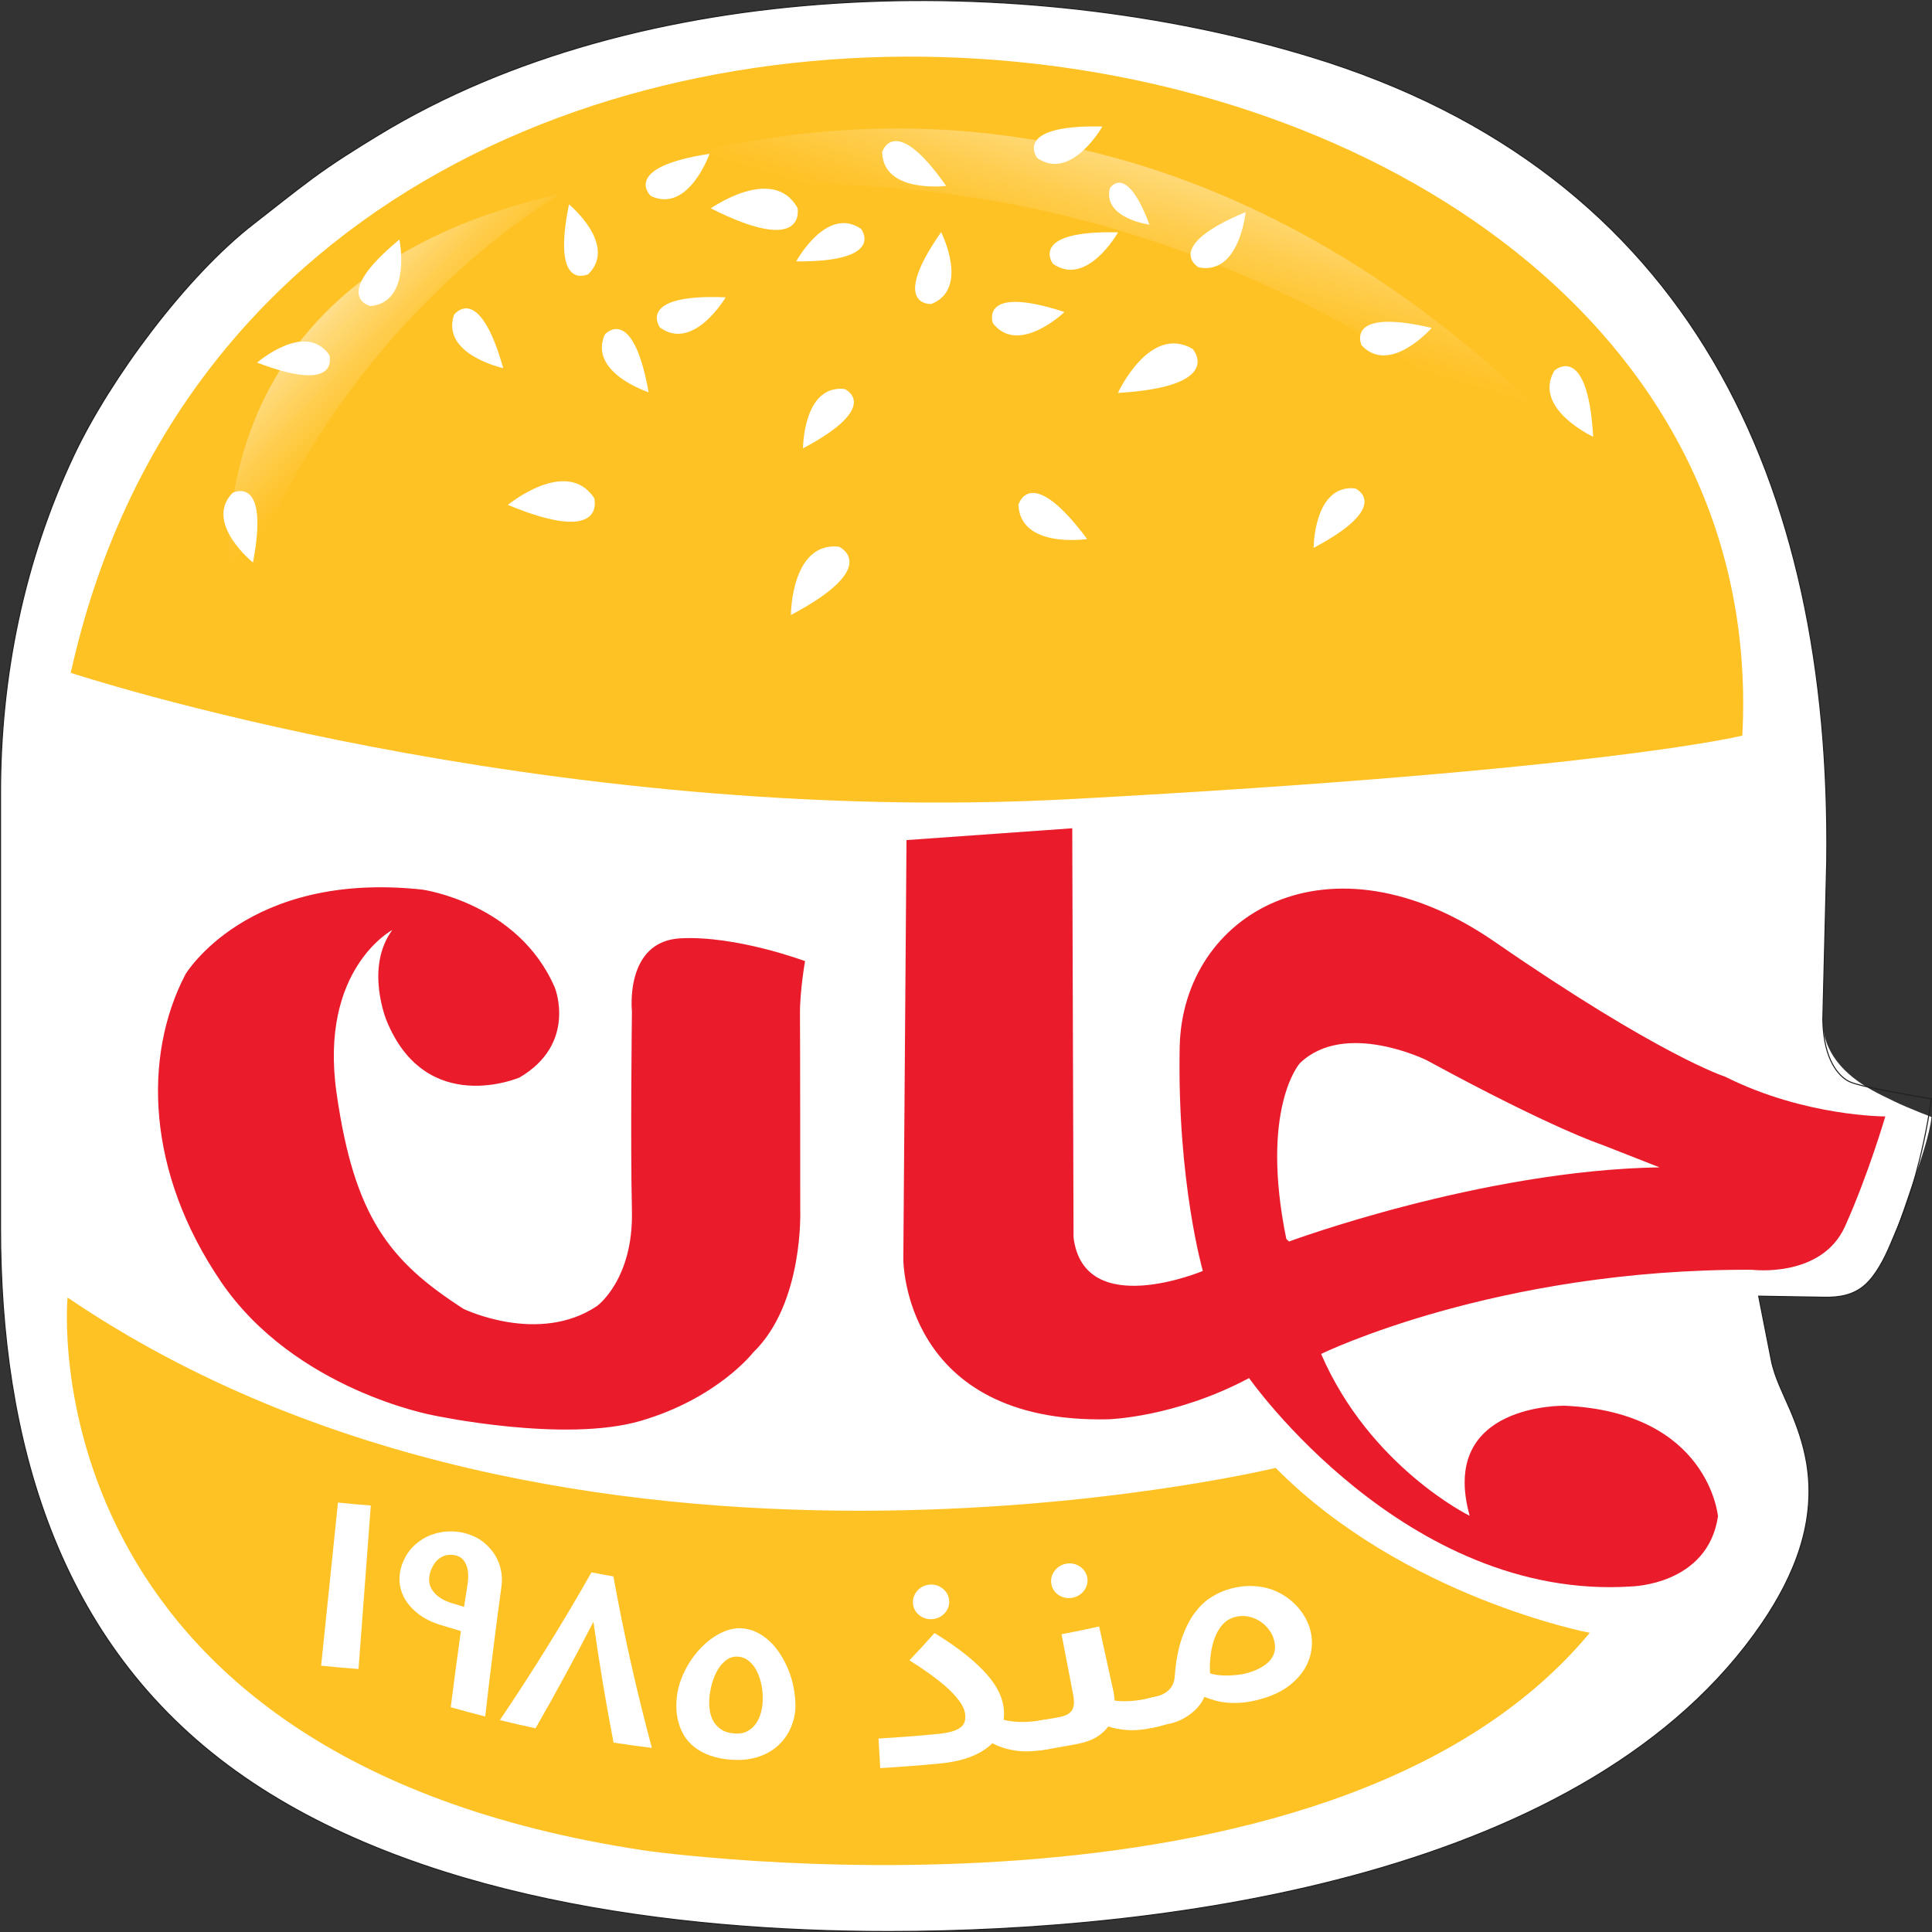 <?xml version="1.0" encoding="UTF-8"?>
<svg id="Layer_1" data-name="Layer 1" xmlns="http://www.w3.org/2000/svg" xmlns:xlink="http://www.w3.org/1999/xlink" viewBox="0 0 601.845 601.854">
  <rect x="0" y="0" width="601.845" height="601.854" fill="#333333" stroke="none"/>
  <defs>
    <style>
      .cls-1 {
        fill: url(#linear-gradient-2);
      }

      .cls-2, .cls-3 {
        fill: #fff;
      }

      .cls-3, .cls-4, .cls-5 {
        fill-rule: evenodd;
      }

      .cls-4 {
        fill: #ea1c2b;
      }

      .cls-6 {
        fill: none;
        stroke: #231f20;
        stroke-miterlimit: 22.926;
        stroke-width: .325px;
      }

      .cls-7 {
        fill: url(#linear-gradient);
      }

      .cls-5 {
        fill: #ffc225;
      }
    </style>
    <linearGradient id="linear-gradient" x1="759.783" y1="1726.202" x2="759.783" y2="1645.645" gradientTransform="translate(123.267 -1783.963) rotate(16.817)" gradientUnits="userSpaceOnUse">
      <stop offset="0" stop-color="#fff" stop-opacity="0"/>
      <stop offset=".09" stop-color="#fff" stop-opacity=".051"/>
      <stop offset=".256" stop-color="#fff" stop-opacity=".185"/>
      <stop offset=".48" stop-color="#fff" stop-opacity=".403"/>
      <stop offset=".75" stop-color="#fff" stop-opacity=".701"/>
      <stop offset="1" stop-color="#fff"/>
    </linearGradient>
    <linearGradient id="linear-gradient-2" x1="3900.298" y1="-4337.183" x2="3932.967" y2="-4285.257" gradientTransform="translate(2846.412 -5032.7) rotate(165.889)" xlink:href="#linear-gradient"/>
  </defs>
  <g>
    <path class="cls-3" d="M569.055,268.239c1.427-117.652-42.113-214.546-161.099-250.66C318.476-9.58,199.428-7.541,117.936,42.048c-7.064,4.298-14.066,8.669-20.721,13.585-6.15,4.541-12.133,9.395-18.183,14.076-21.037,16.28-44.711,48.16-56.054,72.194C7.429,174.848.162,210.706.162,247.066v135.187c0,66.053,17.495,129.349,73.219,169.434,55.222,39.724,137.081,50.006,203.384,50.005,88.102-0,218.621-17.48,272.163-96.072,10.155-14.906,16.937-31.734,13.843-49.976-.966-5.697-2.791-11.008-5.043-16.31-2.096-4.932-4.891-10.245-5.925-15.491l-3.954-20.067,20.45.336c4.7.077,9.144-.642,12.729-3.875,3.47-3.129,5.994-8.198,7.811-12.426,3.04-7.072,5.331-14.591,7.913-21.849,1.207-3.394,4.433-12.647,4.93-17.995-1.313-.535-2.655-1.037-3.77-1.49-2.663-1.081-5.344-2.174-7.928-3.433-2.36-1.15-4.698-2.245-6.991-3.54-8.288-4.678-15.267-11.623-15.156-21.866l.001-.114,1.217-49.284Z"/>
    <path class="cls-6" d="M569.055,268.239c1.427-117.652-42.114-214.546-161.099-250.66C318.476-9.58,199.428-7.541,117.936,42.048c-7.064,4.298-14.066,8.669-20.722,13.584-6.15,4.542-12.133,9.395-18.183,14.076-21.037,16.28-44.711,48.16-56.054,72.194C7.429,174.848.162,210.706.162,247.066v135.186c0,66.053,17.495,129.349,73.219,169.434,55.222,39.724,137.081,50.006,203.384,50.005,88.102-.001,218.621-17.48,272.164-96.072,10.155-14.906,16.937-31.734,13.843-49.976-.966-5.697-2.791-11.008-5.043-16.31-2.096-4.932-4.891-10.245-5.925-15.491l-3.954-20.068,20.45.336c4.7.077,9.144-.642,12.729-3.875,3.47-3.129,5.994-8.198,7.811-12.426,3.495-8.134,5.466-12.946,7.913-21.849,1.628-5.922,3.522-13.942,4.909-23.661-2.94-.475-7.118-1.18-12.125-2.13-11.642-2.21-13.267-2.996-14.479-3.825-1.753-1.198-7.028-5.481-7.22-18.707l.001-.115,1.217-49.284Z"/>
    <path class="cls-5" d="M21.049,404.206s-13.794,143.189,179.759,172.248c0,0,212.521,30.743,294.426-67.804,0,0-57.764-10.95-97.854-51.38,0,0-219.633,53.275-376.33-53.064"/>
    <path class="cls-5" d="M22.042,209.594s145.991,48.291,312.1,39.307c166.108-8.985,208.618-19.754,208.618-19.754C555.815-17.79,85.647-78.431,22.042,209.594"/>
    <path class="cls-4" d="M122.212,289.701s-22.876,12.149-17.366,50.81c5.511,38.661,16.531,52.415,39.574,67.238,0,0,23.377,11.308,41.578-.917,0,0,11.355-8.252,10.854-29.646-.501-21.393,0-62.194,0-62.194,0,0-2.337-21.776,15.113-22.692,17.449-.917,38.822,7.106,38.822,7.106,0,0-1.669,9.398-1.586,16.732.084,7.335.084,60.743.084,60.743,0,0,1.169,29.187-14.694,44.468,0,0-11.021,14.212-34.899,21.241-23.878,7.029-64.621-1.681-64.621-1.681,0,0-43.248-7.794-66.291-41.718-23.043-33.924-24.379-69.988-11.02-95.66,0,0,19.244-32.358,73.847-26.398,0,0,29.889,4.126,41.244,30.563,0,0,7.013,17.421-11.02,27.964,0,0-29.054,12.53-41.411-17.726,0,0-6.846-16.504,1.795-28.232M401.548,386.748s59.912-22.188,115.417-23.105l-18.235-7.151s-15.228-4.951-54.302-26.223c0,0-25.493-12.616-39.52.953,0,0-12.513,13.969-4.205,54.712l.844.814ZM282.388,261.699l-.989,130.55s-.201,51.345,63.92,49.878c0,0,20.739-.55,43.782-12.836,0,0,48.692,69.499,119.024,64.915,0,0,23.845-.367,27.051-21.822,0,0-2.805-32.457-47.689-34.474,0,0-39.474-.917-29.656,34.291,0,0-31.058-15.22-46.287-50.428,0,0,54.303-26.589,134.252-26.222,0,0,21.666,2.751,28.979-13.57,7.314-16.32,12.524-34.199,12.524-34.199,0,0-25.047.092-49.893-12.378,0,0-20.238-6.418-71.734-41.992-51.497-35.575-97.383-8.986-98.185,32.823-.802,41.809,7.213,69.683,7.213,69.683,0,0-37.07,15.586-40.276-10.453l-.401-127.445-51.634,3.68Z"/>
    <g>
      <g>
        <path class="cls-2" d="M158.208,157.281s18.281-15.052,26.888-2.144c0,0,4.31,15.095-26.888,2.144"/>
        <path class="cls-2" d="M338.652,167.917s-20.761,3.118-21.4-10.636c0,0,3.544-13.393,21.4,10.636"/>
        <path class="cls-2" d="M358.065,69.981s-14.55-1.944-12.351-11.3c0,0,5.041-8.339,12.351,11.3"/>
        <path class="cls-2" d="M496.307,136.056s-19.047-8.781-12.07-20.638c0,0,10.325-9.228,12.07,20.638"/>
        <path class="cls-2" d="M348.254,122.404s9.862-21.565,23.271-13.708c0,0,10.479,11.691-23.271,13.708"/>
        <path class="cls-2" d="M221.433,64.905s19.379-13.686,27.007-.149c0,0,3.174,15.358-27.007.149"/>
        <path class="cls-2" d="M331.602,97.192s-14.295,13.729-22.293,3.514c0,0-4.535-12.274,22.293-3.514"/>
        <path class="cls-2" d="M226.057,92.623s-10.04,17.043-20.485,9.385c0,0-7.683-10.577,20.485-9.385"/>
        <path class="cls-2" d="M221.041,47.909s-6.59,18.668-18.302,13.146c0,0-9.589-8.892,18.302-13.146"/>
        <path class="cls-2" d="M445.99,102.144s-13.018,14.89-21.838,5.42c0,0-5.603-11.844,21.838-5.42"/>
        <path class="cls-2" d="M177.255,63.659s15.235,12.593,6.02,21.736c0,0-11.661,5.892-6.02-21.736"/>
        <path class="cls-2" d="M348.297,72.38s-9.743,17.256-20.31,9.777c0,0-7.871-10.44,20.31-9.777"/>
        <path class="cls-2" d="M343.395,39.417s-9.743,17.23-20.327,9.768c0,0-7.858-10.419,20.327-9.768"/>
        <path class="cls-2" d="M293.172,72.325s8.998,17.686-3.093,22.382c0,0-13.12.791,3.093-22.382"/>
        <path class="cls-2" d="M388.024,66.067s-1.872,19.766-14.627,17.218c0,0-11.474-6.335,14.627-17.218"/>
        <path class="cls-2" d="M124.42,74.622s3.969,19.447-8.968,20.727c0,0-12.836-2.706,8.968-20.727"/>
        <path class="cls-2" d="M294.734,57.924s-19.668,2.412-19.927-10.559c0,0,3.757-12.585,19.927,10.559"/>
        <path class="cls-2" d="M202.054,122.195s-18.885-6.122-13.648-18c0,0,8.658-9.853,13.648,18"/>
        <path class="cls-2" d="M250.15,139.659s.034-19.868,12.938-18.494c0,0,12.042,5.254-12.938,18.494"/>
        <path class="cls-2" d="M156.766,114.682s-19.396-4.216-15.358-16.562c0,0,7.666-10.653,15.358,16.562"/>
        <path class="cls-2" d="M246.372,191.589s.055-22.829,14.924-21.302c0,0,13.833,6.071-14.924,21.302"/>
        <path class="cls-2" d="M409.211,170.67s.043-19.83,12.942-18.532c0,0,12.053,5.284-12.942,18.532"/>
        <path class="cls-2" d="M78.804,175.239s-15.435-12.457-6.331-21.714c0,0,11.61-6.063,6.331,21.714"/>
        <path class="cls-2" d="M248.031,81.425s9.466-17.46,20.204-10.138c0,0,8.051,10.364-20.204,10.138"/>
        <path class="cls-2" d="M80.102,112.959s14.971-13.019,22.472-2.417c0,0,3.965,12.533-22.472,2.417"/>
      </g>
      <g>
        <path class="cls-7" d="M533.703,194.09S390.853-48.64,140.467,75.248c0,0,209.769-85.96,393.236,118.843Z"/>
        <path class="cls-1" d="M72.771,192.771s-22.467-104.701,101.723-132.312c0,0-73.069,41.225-101.723,132.312Z"/>
      </g>
    </g>
  </g>
  <g>
    <path class="cls-2" d="M105.284,468.067c4.092.423,6.138.605,10.228.913-1.277,16.979-2.554,33.957-3.83,50.936-4.657-.35-6.987-.558-11.645-1.039,1.749-16.936,3.498-33.873,5.247-50.809Z"/>
    <path class="cls-2" d="M143.57,508.104c-2.518-.736-3.775-1.115-6.283-1.893-2.882-.895-5.252-2.088-7.096-3.552-1.844-1.463-3.233-3.053-4.169-4.751-.936-1.698-1.452-3.454-1.558-5.257-.106-1.804.142-3.522.731-5.157.87-2.416,2.106-4.375,3.687-5.89,1.581-1.514,3.312-2.635,5.197-3.371,1.884-.735,3.819-1.127,5.817-1.178,1.997-.051,3.865.194,5.618.741,2.041.637,3.776,1.537,5.216,2.714,1.44,1.177,2.605,2.497,3.496,3.968.891,1.471,1.502,3.022,1.826,4.657.324,1.635.394,3.213.201,4.731-1.859,13.596-3.558,27.209-5.098,40.845-4.309-1.097-6.458-1.674-10.742-2.887 1-7.914,2.052-15.82,3.157-23.72ZM134.081,489.644c-.735,2.205-.504,4.174.722,5.899,1.225,1.725,3.236,3.033,6.015,3.885,1.499.46,2.249.685,3.752,1.129.45-2.989.679-4.483,1.145-7.469.12-.858.163-1.732.132-2.623-.031-.89-.171-1.724-.42-2.503-.249-.778-.626-1.462-1.13-2.053-.504-.59-1.158-1.012-1.967-1.267-.637-.201-1.338-.301-2.107-.304-.769-.003-1.534.167-2.297.509-.763.342-1.484.897-2.162,1.664-.679.767-1.24,1.811-1.681,3.134Z"/>
    <path class="cls-2" d="M191.123,542.839c-2.402-12.5-4.489-25.034-6.262-37.638-5.758,11.203-11.765,22.254-18.032,33.181-4.458-.954-6.682-1.462-11.118-2.539,10.119-14.986,19.624-30.304,28.545-46.033,2.727.531,4.093.783,6.827,1.262,3.249,17.99,7.243,35.765,11.982,53.422-4.785-.593-7.174-.924-11.943-1.655Z"/>
    <path class="cls-2" d="M231.021,507.24c1.627.102,3.163.5,4.622,1.197,1.458.697,2.808,1.627,4.056,2.789,1.248,1.163,2.37,2.517,3.365,4.063.996,1.547,1.855,3.215,2.575,5.006.72,1.791,1.269,3.674,1.638,5.65.37,1.977.542,3.955.508,5.936-.02,1.15-.192,2.37-.521,3.661-.329,1.291-.82,2.566-1.478,3.824-.657,1.258-1.509,2.45-2.558,3.571-1.049,1.122-2.3,2.099-3.754,2.927-1.455.828-3.132,1.464-5.029,1.899-1.897.435-4.01.584-6.327.437-2.661-.168-4.973-.616-6.926-1.324-1.953-.708-3.596-1.602-4.926-2.671-1.33-1.068-2.383-2.26-3.16-3.568-.776-1.307-1.35-2.648-1.726-4.015-.376-1.368-.592-2.733-.654-4.093-.061-1.36-.025-2.636.106-3.827.21-1.921.672-3.803,1.374-5.646.702-1.843,1.567-3.572,2.592-5.189,1.024-1.616,2.177-3.093,3.456-4.434,1.279-1.341,2.625-2.485,4.042-3.433,1.417-.948,2.862-1.667,4.341-2.159,1.479-.492,2.937-.692,4.383-.602ZM237.581,530.108c.081-1.906-.055-3.693-.401-5.361-.346-1.668-.858-3.13-1.533-4.388-.675-1.257-1.496-2.267-2.464-3.031-.968-.764-2.043-1.182-3.232-1.258-1.374-.088-2.584.251-3.638,1.02-1.055.77-1.954,1.78-2.699,3.033-.744,1.254-1.339,2.654-1.779,4.2-.44,1.547-.726,3.051-.849,4.514-.096,1.146-.074,2.351.07,3.615.144,1.264.494,2.435,1.051,3.509.557,1.075,1.383,1.993,2.481,2.748,1.097.755,2.561,1.195,4.385,1.309,1.515.095,2.818-.163,3.904-.767,1.085-.604,1.964-1.394,2.637-2.367.673-.972,1.173-2.064,1.503-3.275.329-1.21.516-2.377.564-3.502Z"/>
    <path class="cls-2" d="M274.205,550.787c-.213-3.683-.319-5.525-.532-9.208,6.175-.357,12.343-.835,18.5-1.433,1.925-.187,3.476-.477,4.65-.857,1.174-.38,2.055-.839,2.641-1.372.587-.533.953-1.133,1.102-1.801.148-.667.178-1.377.09-2.13-.156-1.339-.786-2.735-1.874-4.193-1.088-1.458-2.461-2.909-4.107-4.358-1.646-1.449-3.464-2.874-5.445-4.279-1.981-1.405-3.958-2.717-5.931-3.935,3.186-3.373,4.749-5.074,7.813-8.501,5.386,3.303,10.656,7.008,15.061,11.527,3.702,3.797,5.889,7.613,6.435,11.42.195,1.362.212,2.721.048,4.077,1.719.436,3.553.663,5.498.677,1.944.014,3.956-.151,6.029-.497.153-.025.229-.038.382-.064.892-.15,1.603-.215,2.132-.192.528.023.935.138,1.217.344.283.207.482.493.595.858.114.365.217.811.309,1.335.204,1.161.306,1.742.511,2.904.126.719.178,1.294.153,1.726-.024.432-.163.784-.416,1.056-.253.272-.618.486-1.093.638-.475.153-1.103.295-1.883.426-.214.036-.322.054-.536.09-3.674.612-6.849.685-9.501.25-2.652-.435-4.957-1.195-6.908-2.268-1.564,1.595-3.677,2.957-6.338,4.063-2.661,1.106-5.995,1.873-9.986,2.259-6.195.599-12.402,1.079-18.615,1.438ZM284.409,499.542c-.067-.755.018-1.467.252-2.136.233-.668.583-1.271,1.046-1.807.463-.536,1.013-.976,1.653-1.32.639-.343,1.348-.554,2.128-.634.78-.079,1.518-.015,2.213.193.694.208,1.324.528,1.885.96.561.431,1.025.952,1.389,1.56.364.609.59,1.289.677,2.042.087.753.02,1.468-.2,2.143-.221.675-.563,1.286-1.024,1.831-.463.546-1.02.996-1.671,1.347-.652.352-1.378.569-2.178.651-.801.081-1.557.014-2.264-.199-.708-.213-1.345-.542-1.907-.983-.562-.441-1.02-.972-1.371-1.588-.352-.617-.56-1.303-.627-2.059Z"/>
    <path class="cls-2" d="M346.83,526.832c.108.494.192.986.25,1.476.058.49.107.976.146,1.456,1.666.21,3.426.247,5.273.109,1.846-.138,3.736-.44,5.66-.908.152-.037.227-.055.379-.092.882-.216,1.59-.334,2.121-.35.531-.017.946.068,1.245.253.299.186.518.456.658.812.14.355.276.792.407,1.309.289,1.143.434,1.715.723,2.858.179.708.272,1.278.279,1.711.007.433-.106.794-.34,1.084-.234.291-.583.53-1.048.718-.465.188-1.083.377-1.855.565-.212.052-.318.078-.53.129-3.217.782-6.038,1.108-8.444,1.001-2.407-.107-4.583-.491-6.523-1.144-.899,1.281-2.131,2.398-3.698,3.344-1.568.947-3.568,1.656-5.995,2.113-3.93.74-5.897,1.089-9.837,1.746-.78.13-1.42.2-1.919.21-.499.01-.912-.073-1.241-.248-.328-.175-.573-.463-.737-.863-.164-.401-.302-.961-.417-1.682-.185-1.165-.277-1.747-.462-2.912-.084-.526-.131-.982-.142-1.363-.011-.382.083-.717.283-1.005.2-.288.539-.527,1.015-.718.476-.191,1.177-.362,2.102-.516,2.162-.361,3.242-.547,5.401-.933,1.051-.188,1.932-.449,2.644-.78.711-.331,1.254-.769,1.628-1.311.373-.542.597-1.22.671-2.035.073-.814-.002-1.801-.224-2.958-1.204-6.273-2.407-12.546-3.611-18.82,4.694-.9,7.036-1.382,11.712-2.41,1.476,6.719,2.952,13.437,4.429,20.156ZM327.525,493.526c-.142-.744-.13-1.461.037-2.151.167-.689.455-1.324.864-1.905.409-.58.915-1.074,1.519-1.481.604-.406,1.291-.689,2.064-.847.773-.158,1.516-.169,2.231-.034.716.136,1.377.391,1.981.763.604.372,1.12.843,1.545,1.411.425.568.72,1.223.882,1.963.162.741.167,1.458.015,2.153-.153.694-.433,1.337-.84,1.927-.408.591-.92,1.094-1.535,1.51-.616.416-1.32.707-2.112.869-.792.162-1.554.172-2.283.032-.729-.14-1.398-.402-2.004-.784-.606-.382-1.116-.862-1.529-1.441-.414-.578-.691-1.24-.833-1.985Z"/>
    <path class="cls-2" d="M394.158,528.862c-2.252.725-4.313,1.193-6.177,1.414-1.863.22-3.58.275-5.149.168-1.569-.106-2.98-.34-4.232-.696-1.251-.356-2.395-.74-3.43-1.149-1.642,4.159-6.706,7.612-10.974,8.371-1.522.384-2.284.573-3.808.944-.771.188-1.408.305-1.906.352-.499.048-.919-.005-1.26-.155-.341-.15-.608-.419-.801-.806-.193-.388-.373-.936-.54-1.647-.27-1.148-.405-1.722-.674-2.87-.122-.519-.202-.969-.241-1.349-.039-.38.031-.721.21-1.023.179-.302.501-.566.964-.792.463-.226,1.153-.449,2.067-.671.909-.221,1.363-.333,2.271-.559,1.544-.384,2.809-1.083,3.788-2.09.978-1.007,1.535-2.329,1.67-3.962.357-4.827,1.108-8.861,2.267-12.109,1.158-3.248,2.512-5.893,4.081-7.944,1.569-2.05,3.221-3.614,4.972-4.693,1.752-1.079,3.387-1.864,4.915-2.352,2.175-.694,4.238-1.083,6.203-1.163,1.963-.08,3.808.068,5.539.448,1.73.38,3.328.962,4.792,1.75,1.464.788,2.786,1.707,3.96,2.758,1.175,1.051,2.192,2.203,3.047,3.46.854,1.256,1.522,2.529,1.999,3.819.759,2.055,1.08,4.182.946,6.383-.134,2.202-.742,4.337-1.832,6.395-1.091,2.059-2.687,3.954-4.792,5.668-2.104,1.714-4.735,3.09-7.876,4.101ZM396.641,510.114c-.317-.93-.858-1.866-1.617-2.809-.759-.943-1.688-1.747-2.783-2.417-1.095-.669-2.322-1.127-3.681-1.375-1.36-.248-2.785-.134-4.284.343-1.439.457-2.642,1.267-3.619,2.433-.977,1.167-1.749,2.537-2.32,4.115-.571,1.578-.973,3.307-1.205,5.189-.232,1.883-.3,3.759-.198,5.628.506.234,1.234.417,2.186.547.952.13,2.005.192,3.158.182,1.153-.009,2.331-.089,3.532-.239,1.2-.15,2.316-.389,3.344-.714,1.526-.483,2.867-1.07,4.019-1.756,1.151-.686,2.068-1.479,2.748-2.372.681-.894,1.089-1.899,1.225-3.013.136-1.113-.034-2.361-.505-3.743Z"/>
  </g>
</svg>